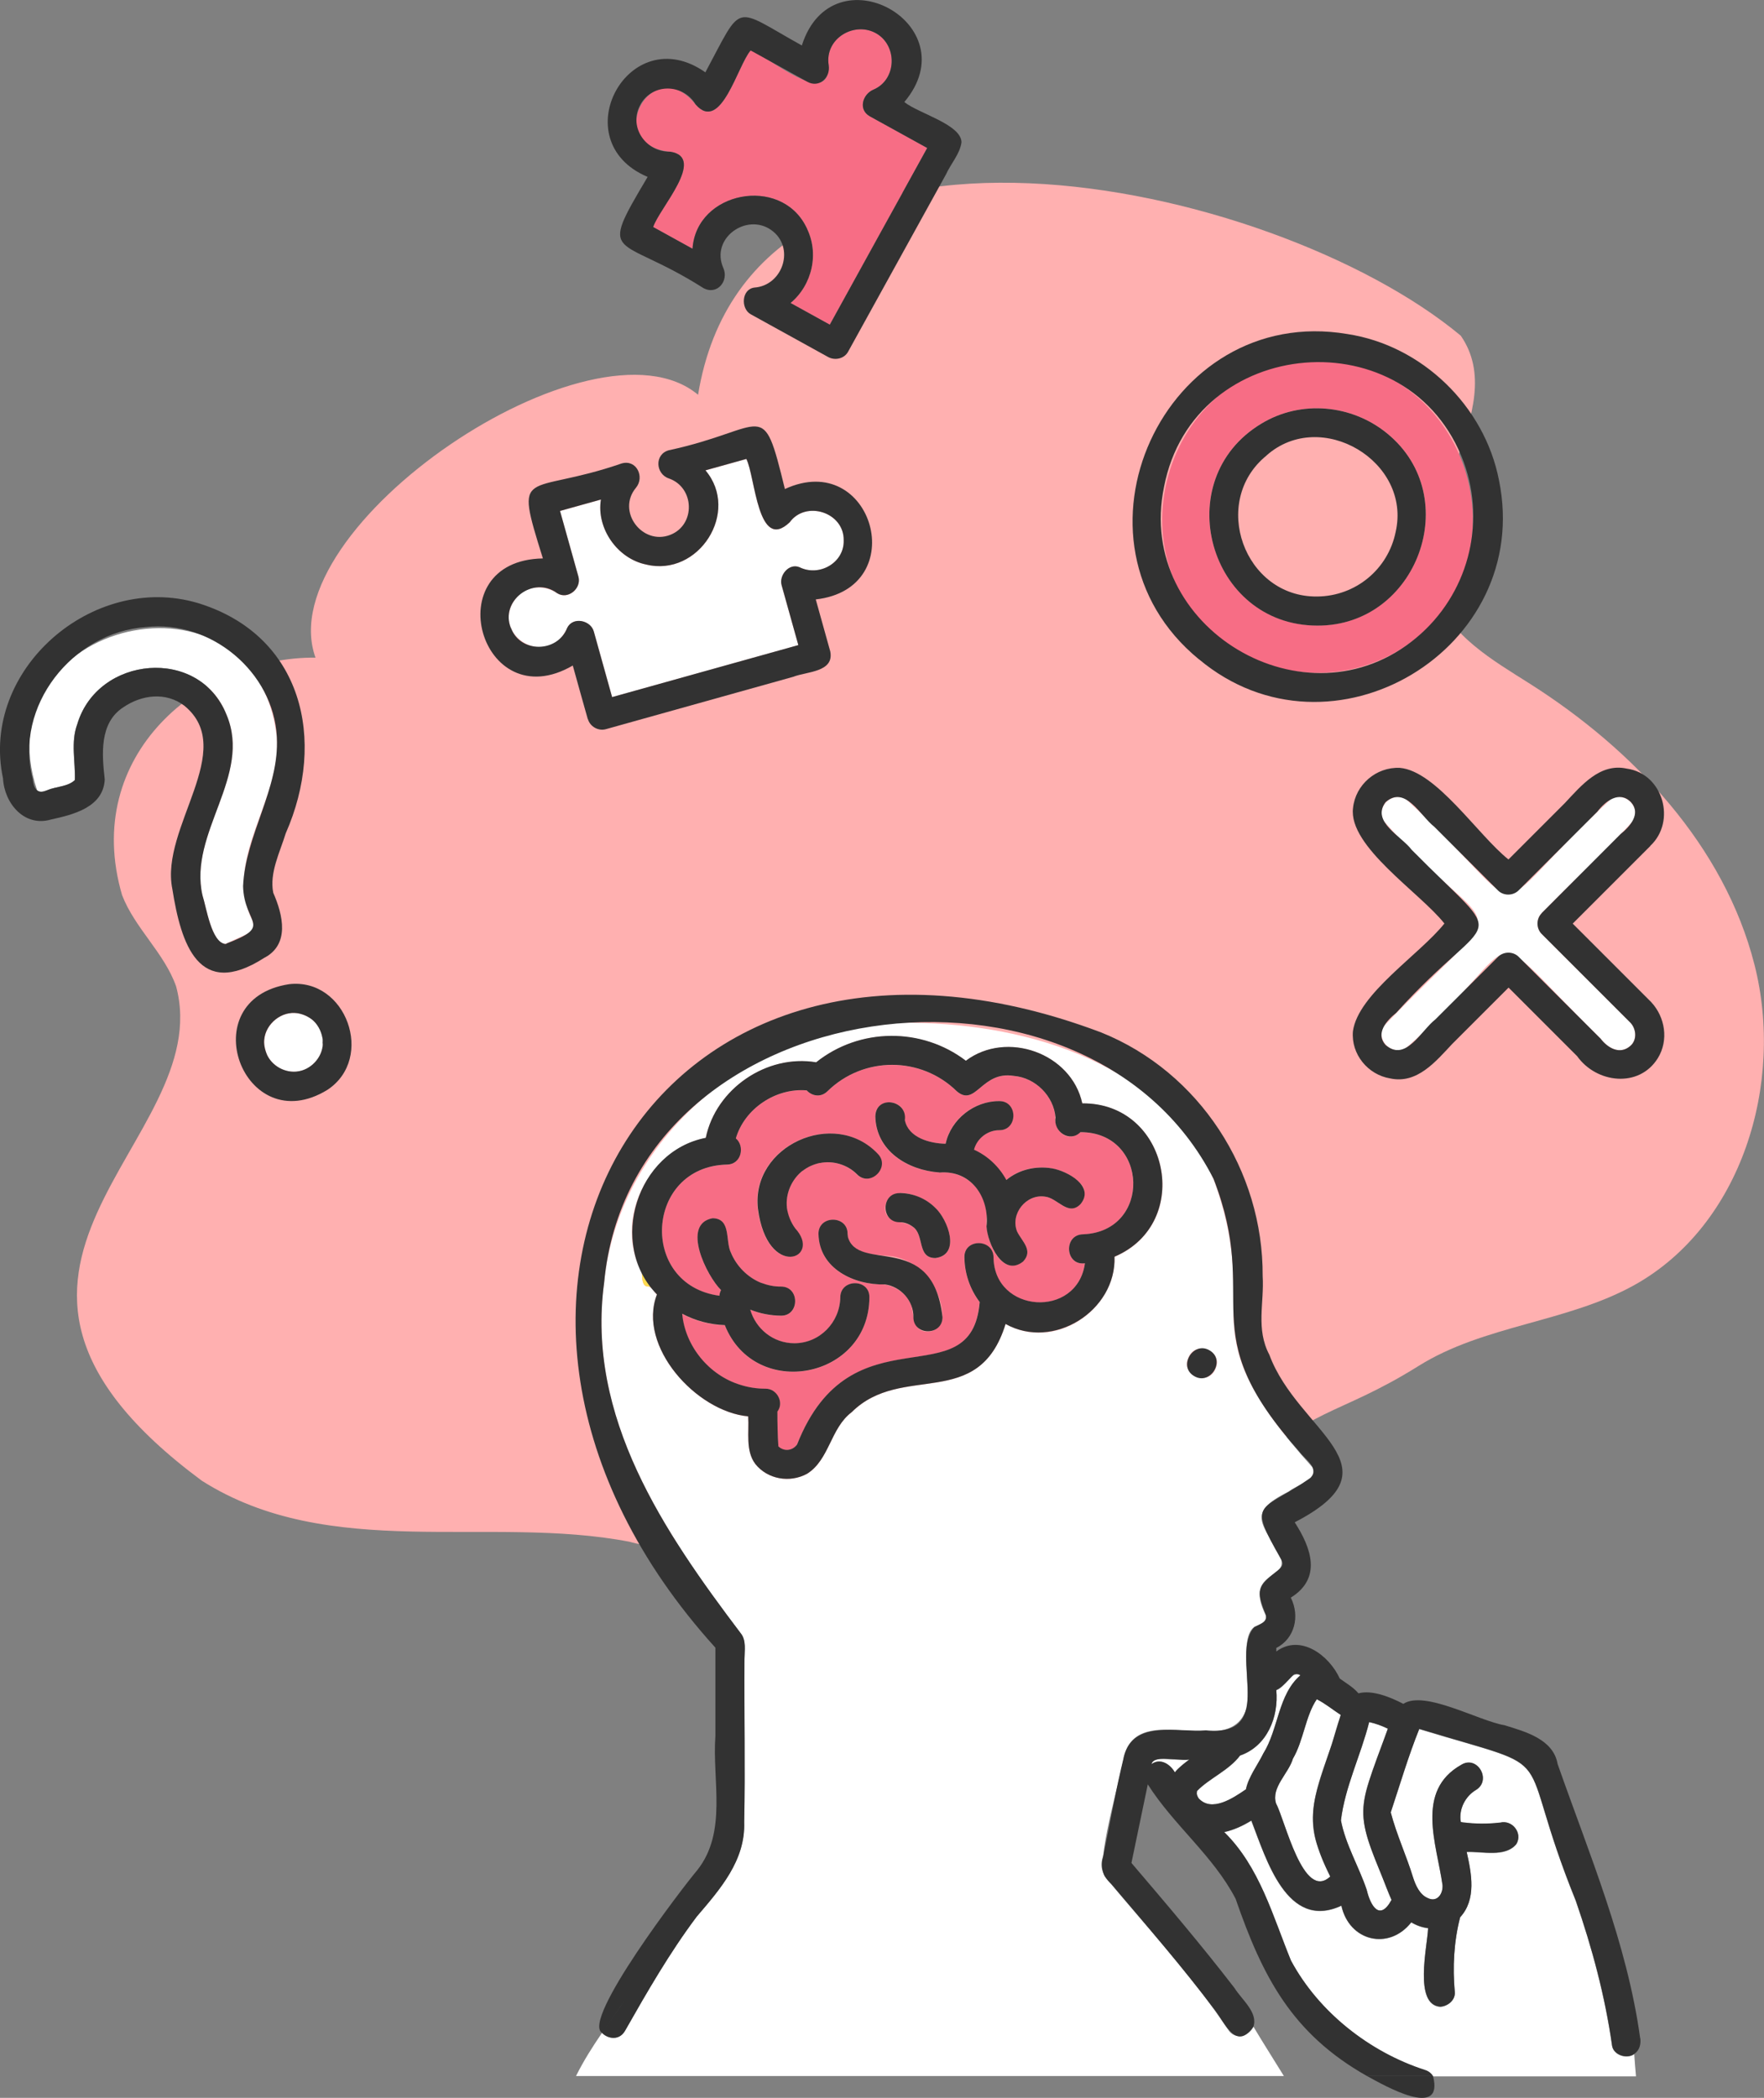 <?xml version="1.0" encoding="UTF-8"?>
<svg id="_レイヤー_1" data-name="レイヤー 1" xmlns="http://www.w3.org/2000/svg" viewBox="0 0 181.21 215.48">
  <rect x="0" y="0" width="181.21" height="215.48" fill="#808080" stroke="none"/>
  <defs>
    <style>
      .cls-1 {
        fill: #fff;
      }

      .cls-2 {
        fill: #ffb0b0;
      }

      .cls-3 {
        fill: #f76d85;
      }

      .cls-4 {
        fill: #ffdc50;
      }

      .cls-5 {
        fill: #323232;
      }
    </style>
  </defs>
  <path class="cls-2" d="M180.23,99.08c-3.11-12.21-12.4-22.07-23.04-28.83-3.86-2.45-8.25-4.94-9.71-9.27-2.94-8.71,7.81-18.94,2.58-26.5-19.29-16.08-72.81-27.69-78.35,6.07-10.71-8.98-44.1,13.62-39.3,27-11.69-.12-24.09,9.96-19.87,24.39,1.31,3.4,4.34,5.94,5.55,9.37,4.34,16.14-26.84,28.93,2.64,50.78,13.14,8.34,29.52,3.49,43.93,6.27,7.27,2.13,11.82-5.71,18.44-2.02,13.56,7.56,33.85,6.9,44.4-4.5,6.79-7.34,9.75-6.24,18.23-11.54,6.71-4.2,15.25-4.46,22.17-8.31,11.01-6.14,15.44-20.7,12.33-32.91Z"/>
  <path class="cls-1" d="M102.53,110.64c.09-.01.18-.03.26-.06-.09.02-.17.04-.26.06Z"/>
  <path class="cls-4" d="M80.84,124.11s0-.04-.01-.06c0,.01.01.04.01.06Z"/>
  <path class="cls-4" d="M106.77,122.89s-.01,0-.02,0c.02,0,.03,0,.02,0Z"/>
  <path class="cls-4" d="M80.84,124.11s0,.02,0,.03c0-.01,0-.02,0-.03,0,0,0,0,0,0Z"/>
  <path class="cls-5" d="M80.85,124.14c.02.11.05.06,0-.06,0,.02,0,.04,0,.06Z"/>
  <path class="cls-1" d="M33.16,107.35s-.01.08-.02.16c.02-.02.02-.09.02-.16Z"/>
  <path class="cls-1" d="M27.83,108.97s.02.02,0,0h0Z"/>
  <path class="cls-1" d="M33.14,106.62c-.13-.76-.55-1.51-1.16-1.96.16.12.18.13.05.04-.47-.35-1.02-.57-1.6-.64.06,0,.12.02.19.03-1.64-.3-3.32,1.05-3.46,2.72,0-.06.02-.12.03-.19-.12.47.02,1.07.17,1.54.03.08.19.39.02.06.53,1.27,1.93,2.06,3.3,1.83-.06,0-.12.02-.18.02,1.64-.15,2.93-1.84,2.65-3.47.02.09.05.26,0,.03Z"/>
  <path class="cls-1" d="M29.83,104.07s-.1,0-.17.02c.02,0,.07,0,.17-.02Z"/>
  <g>
    <path class="cls-3" d="M68.84,15.58c3.79.58-1.16,5.86-1.74,7.74,1.35.74,2.69,1.49,4.04,2.23.39-5.88,9.03-7.55,11.67-2.25,1.42,2.71.6,6-1.59,7.82,1.34.74,2.68,1.48,4.02,2.22,3.34-6.05,6.68-12.09,10.01-18.14-1.96-1.08-3.93-2.17-5.89-3.25-1.24-.69-.74-2.27.36-2.74,2.39-1.01,2.49-4.45.36-5.74-2.23-1.35-5.4.44-4.95,3.24.04,4.57-6.09-.89-8.02-1.52-1.33,1.52-3.05,8.53-5.65,5.55-4.4-5.52-9.72,4.06-2.63,4.85Z"/>
    <path class="cls-5" d="M66.53,18.17c-5.21,8.77-3.18,5.77,5.73,11.42,1.4.77,2.63-.73,2.05-2.05-1.36-3.06,2.36-5.69,4.89-3.93,2.53,1.75,1.25,5.73-1.72,5.93-1.31.18-1.4,2.16-.36,2.74,2.65,1.46,5.3,2.93,7.95,4.39.69.38,1.65.19,2.05-.54,3.35-6.07,6.71-12.15,10.06-18.22.49-1.09,1.44-2.11,1.59-3.3-.03-1.84-4.47-2.98-5.87-4.13,6.7-7.97-7.38-15.71-10.53-5.81-7.17-3.98-5.97-4.58-9.91,2.76-7.87-5.53-14.68,7.05-5.93,10.74ZM65.81,10.7c1.27-2.19,4.37-2.1,5.65.03,2.61,2.98,4.31-4.03,5.65-5.55,1.94,1.07,3.88,2.14,5.82,3.22,1.23.68,2.4-.44,2.2-1.69-.45-2.8,2.72-4.59,4.95-3.24,2.13,1.29,2.03,4.73-.36,5.74-1.1.46-1.6,2.05-.36,2.74,1.96,1.08,3.93,2.17,5.89,3.25-3.34,6.05-6.68,12.09-10.01,18.14-1.34-.74-2.68-1.48-4.02-2.22,2.19-1.82,3.01-5.11,1.59-7.82-2.64-5.3-11.28-3.64-11.67,2.25-1.35-.74-2.69-1.49-4.04-2.23.58-1.87,5.53-7.16,1.74-7.74-2.58.04-4.33-2.64-3.02-4.88Z"/>
    <path class="cls-1" d="M58.26,64.51c.57-1.2,2.41-.8,2.74.36.63,2.25,1.26,4.49,1.88,6.74,6.38-1.78,12.75-3.56,19.13-5.34-.57-2.05-1.15-4.11-1.72-6.16-.28-1,.75-2.29,1.84-1.84,2.02,1.01,4.61-.46,4.54-2.76.05-2.89-3.88-4.14-5.55-1.85-3.3,3.12-3.52-4.68-4.45-6.51-1.4.39-2.8.78-4.2,1.17,3.6,4.27-.7,11-6.11,9.67-2.94-.61-5.11-3.73-4.63-6.67-1.4.39-2.8.78-4.2,1.17.63,2.25,1.26,4.5,1.89,6.75.34,1.22-1.09,2.42-2.2,1.69-1.26-.82-2.91-.83-4.01.28-3.32,3.67,2.94,7.81,5.05,3.31Z"/>
    <path class="cls-5" d="M60.39,73.85c.22.78,1.06,1.26,1.84,1.05,6.42-1.79,12.83-3.58,19.25-5.38,1.38-.55,4.24-.46,3.81-2.61-.5-1.78-.99-3.56-1.49-5.34,9.95-1.13,5.86-15.5-3.17-11.34-2.36-9.64-1.77-6.17-11.93-3.98-1.48.41-1.36,2.42,0,2.89,2.66.91,2.79,4.77.15,5.8-2.86,1.11-5.54-2.41-3.52-4.84.91-1.09.08-2.93-1.46-2.5-9.91,3.42-11.13.07-8.1,9.76-11.03.19-6.41,16.51,3.07,11,.51,1.83,1.02,3.67,1.54,5.5ZM52.49,64.53c-1.17-2.82,2.31-5.42,4.73-3.61,1.11.72,2.54-.47,2.2-1.69-.63-2.25-1.26-4.5-1.89-6.75,1.4-.39,2.8-.78,4.2-1.17-.48,2.95,1.68,6.06,4.63,6.67,5.41,1.33,9.71-5.41,6.11-9.67,1.4-.39,2.8-.78,4.2-1.17.92,1.81,1.16,9.63,4.45,6.51,1.66-2.29,5.6-1.03,5.55,1.85.07,2.31-2.52,3.77-4.54,2.76-1.09-.45-2.12.84-1.84,1.84.57,2.05,1.15,4.11,1.72,6.16-6.38,1.78-12.75,3.56-19.13,5.34-.63-2.25-1.26-4.49-1.88-6.74-.32-1.16-2.16-1.56-2.74-.36-.98,2.54-4.8,2.61-5.76.02Z"/>
    <path class="cls-1" d="M24.22,96.46c1.25-.61,2.41-.72,1.47-2.41-2.53-6.18,3.28-12.09,2.74-18.35-2.15-18.68-30.47-11.96-24.61,5.5.33.23.67.06,1.03-.04.9-.39,2.14-.35,2.84-1.04.07-1.85-.45-3.89.25-5.74,2.08-7.02,12.52-8.01,15.32-.97,2.66,6.29-3.93,12.14-2.47,18.55.44,1.41,1,5.01,2.38,4.99.35-.16.69-.33,1.04-.49Z"/>
    <path class="cls-5" d="M27.08,98.42c2.73-1.37,1.99-4.44.99-6.72-.41-2.04.69-4.17,1.28-6.1,4.22-9.57,1.75-20.36-9.03-23.66-10.76-3.19-22.39,6.83-20.01,18.02.14,2.57,2.2,5.03,4.95,4.21,2.3-.5,5.36-1.26,5.5-4.11-.29-2.57-.57-5.81,1.91-7.41,1.88-1.29,4.37-1.61,6.27-.16,5.53,4.52-2.51,12.52-1.24,18.8.9,5.71,2.71,11.38,9.39,7.13ZM23.12,96.96c-1.42-.23-1.91-3.73-2.32-5-1.46-6.41,5.13-12.26,2.47-18.55-2.8-7.04-13.24-6.05-15.33.97-.69,1.85-.18,3.89-.25,5.74-.71.7-1.94.66-2.84,1.05-1.03.5-1.41-.25-1.49-1.17-1.93-7.46,4.07-15.06,11.63-15.59,6.64-.76,13.11,4.59,13.45,11.3.28,5.31-3.24,10.07-3.47,15.31.09,3.92,3.21,4.03-1.79,5.93.15-.06.12.02-.06.01Z"/>
    <path class="cls-5" d="M29.7,101.09c-10.09,1.55-4.7,16.16,3.94,10.85,4.91-3.25,1.92-11.53-3.94-10.85ZM33.14,107.52c.01-.08.02-.13.02-.16,0,.07,0,.14-.02.16ZM33.16,107.19c-.02,1.43-1.26,2.74-2.67,2.87.06,0,.12-.02.18-.02-1.37.23-2.78-.56-3.3-1.83.07.14.08.16.07.14-.23-.49-.39-1.2-.27-1.74,0,.06-.02.12-.03.19.14-1.66,1.82-3.01,3.46-2.72-.06,0-.12-.02-.19-.03.58.07,1.13.29,1.6.64.13.1.12.08-.05-.04.62.45,1.03,1.21,1.16,1.96.05.23.03.05,0-.03.05.17.02.44.02.61ZM27.83,108.97s.01.02,0,0h0ZM29.83,104.07c-.1.01-.15.02-.17.02.07-.02.13-.03.17-.02Z"/>
    <path class="cls-1" d="M167.74,84.35c.9-1.4-.8-3.09-2.22-2.3-14.07,12.95-7.1,12.88-21.13,0-1.41-.78-3.12.89-2.22,2.3,11.69,13.32,13.95,6.53,0,21.03-.9,1.4.8,3.09,2.22,2.3,13.24-11.51,6.84-13.97,20.03-1.01.73.96,1.98,1.7,3.05.76.71-.6.62-1.74.03-2.38-3.04-3.04-6.09-6.09-9.13-9.13-.57-.57-.57-1.55,0-2.12,3.08-3.18,6.39-6.21,9.37-9.46Z"/>
    <path class="cls-5" d="M169.52,86.89c2.71-2.52,1.33-7.42-2.4-7.94-2.76-.61-4.68,1.74-6.37,3.54-1.93,1.93-3.86,3.86-5.79,5.79-3.13-2.49-7.41-9.09-11.16-9.41-2.43-.11-4.56,1.73-4.81,4.13-.49,3.95,6.9,8.7,9.39,11.86-2.56,3.2-8.87,7.22-9.4,11.07-.2,2.35,1.53,4.46,3.83,4.84,2.76.6,4.68-1.74,6.37-3.54,1.93-1.93,3.86-3.86,5.79-5.79,2.35,2.35,4.69,4.69,7.04,7.04,1.98,2.79,6.37,3.32,8.3.2,1.12-1.83.75-4.2-.68-5.74-2.69-2.69-5.38-5.38-8.07-8.07,2.65-2.66,5.32-5.31,7.97-7.97ZM158.37,93.81c-.57.57-.57,1.54,0,2.12,3.04,3.04,6.09,6.09,9.13,9.13.6.64.69,1.78-.03,2.38-1.07.93-2.31.21-3.05-.76-2.8-2.8-5.6-5.6-8.41-8.4-.57-.57-1.54-.57-2.12,0-2.15,2.15-4.29,4.29-6.44,6.43-1.46,1.12-3.04,4.43-5.12,2.62-1.06-1.18.12-2.52,1.08-3.28,10.11-11.17,11.84-6.4,1.61-16.76-1.05-1.41-4.18-2.87-2.69-4.89,2.03-1.79,3.59,1.42,5.01,2.52,2.18,2.18,4.36,4.36,6.54,6.54.57.57,1.54.57,2.12,0,2.7-2.7,5.4-5.4,8.09-8.09.81-1.07,2.26-2.2,3.46-.97,1.06,1.18-.12,2.52-1.08,3.28-2.71,2.71-5.42,5.42-8.12,8.13Z"/>
    <path class="cls-3" d="M127.06,66.84c5.72,3.44,13.31,2.95,18.46-1.35,11.49-9.4,4.68-28.52-10.19-28.44-16.02-.08-22.07,21.6-8.26,29.79ZM129.58,43.5c4.06-2.45,9.29-1.96,12.93,1.02,7.96,6.52,3.08,19.77-7.18,19.73-11.19-.02-15.34-14.98-5.75-20.75Z"/>
    <path class="cls-5" d="M123.17,67.72c13.59,11.38,34.39-1.06,30.81-18.42-1.49-7.61-7.9-13.82-15.57-14.99-18.83-3.18-30.05,21.3-15.24,33.42ZM119.58,50c3.02-15.66,25.3-17.5,30.79-2.51,2.33,6.41.38,13.62-4.85,17.99-11.32,9.53-28.95-.99-25.94-15.48Z"/>
    <path class="cls-5" d="M135.33,64.26c10.25.04,15.14-13.21,7.18-19.73-3.64-2.99-8.87-3.48-12.93-1.02-9.59,5.77-5.43,20.74,5.75,20.75ZM130.12,46.77c5.57-4.92,14.91.62,13.25,7.87-.78,3.84-4.12,6.59-8.04,6.63-7.53.11-11.06-9.77-5.21-14.49Z"/>
  </g>
  <g>
    <path class="cls-1" d="M135.85,190.73c-2.66-4.8.8-9.8,1.88-14.59-.81-.53-1.59-1.18-2.46-1.61-1.15,1.68-1.36,4.25-2.45,6.1-.46,1.55-2.26,2.96-1.73,4.62.92,1.69,2.79,10.08,5.56,7.49-.27-.67-.53-1.35-.8-2.02Z"/>
    <path class="cls-1" d="M132.99,171.96s-.05.03-.07.05c.03,0,.07-.04.07-.05Z"/>
    <path class="cls-1" d="M145.63,177.53c-.05,0-.09.04,0,0h0Z"/>
    <path class="cls-1" d="M141.92,192.5c-3.31-7.32-1.68-7.83.65-14.94-.61-.3-1.26-.53-1.92-.68-.85,3.37-2.49,6.66-2.9,10.1.47,2.47,1.85,4.75,2.65,7.14.38,1.6,1.32,3.29,2.55,1.02-.41-.82-.72-1.74-1.03-2.64Z"/>
    <path class="cls-1" d="M132.89,172.02s-.01.01-.02.02c.02,0,.03-.02.05-.03,0,0-.02,0-.03,0Z"/>
    <path class="cls-1" d="M122.91,184.2s0,0,.01-.01c0,0,0,0,0,0,0,0,0,0,.01,0,0-.02,0-.04,0-.06-.01.04-.02.07-.03.08Z"/>
    <path class="cls-1" d="M122.94,184.24s0-.05-.01-.05c0,0,0,0,0,0,0,0,0,.02.01.05Z"/>
    <path class="cls-1" d="M132.79,172.08s.06-.03.08-.05c-.03.02-.05.04-.08.05Z"/>
    <path class="cls-1" d="M122.94,184.09s0,.02,0,.03c.03-.05,0-.21,0-.03Z"/>
    <path class="cls-1" d="M120.45,180.73c-.57.01-2.04-.34-2.16.47.91-.66,1.93.01,2.4.85.41-.52.95-.92,1.48-1.32h-1.73Z"/>
    <path class="cls-1" d="M148.15,193.13c0,.06.02.15,0,.01,0,0,0,0,0-.01Z"/>
    <path class="cls-1" d="M133,171.95s0,0,0,0c0,0,0,0,0,0Z"/>
    <path class="cls-1" d="M122.98,183.91s0,0,0,0c.02-.11.01-.07,0,0Z"/>
    <path class="cls-1" d="M132.99,171.95s0,0-.02,0c0,0,.02,0,.02,0Z"/>
    <path class="cls-1" d="M123,184.49s0,.02.01.02c-.04-.08-.12-.21-.01-.02Z"/>
    <path class="cls-1" d="M122.94,184.29c0,.18,0,.09,0,0h0Z"/>
    <path class="cls-1" d="M129.77,180.12c1.57-2.51,1.5-6.04,3.81-8.03-.93-.58-1.56,1.28-2.47,1.52.26,2.76-.94,5.76-3.72,6.72-1.16,1.54-3.16,2.34-4.42,3.64-.03.07.01.15-.03.21,0,.05.03.21.03.2.03.1.09.23.15.32,1.35,1.5,3.57-.02,4.87-.91.27-1.3,1.21-2.5,1.78-3.67Z"/>
    <path class="cls-1" d="M126.1,208.39c-3.69-5.52-8.3-10.46-12.55-15.57-1.15-1.21,1.6-10.19,1.91-12.44,1.61-5.97,11.02.65,12.62-5.03.42-1.96-.81-7.15.76-8.23.57-.3,1.36-.49,1.18-1.22-2.17-4.41,2.11-3.7,1.6-5.68-1.6-3.62-3.95-4.68.75-7.01.8-.68,3.04-1.17,2.44-2.51-13.29-14.76-4.84-15.02-10.15-29.6-5.07-11.76-18.9-15.9-30.83-16.04-15.36-.57-30.23,11.15-31.78,26.71-1.85,13.8,6.13,25.56,14.05,36.01.58.72.38,1.77.37,2.63-.05,5.58.09,11.17-.03,16.75.14,3.94-2.48,6.9-4.88,9.71-2.77,3.69-5.08,7.71-7.36,11.72-.57,1.01-1.74.86-2.36.22-.96,1.4-1.89,2.86-2.67,4.43h72.72c-1.04-1.69-2.12-3.38-3.13-5.07-.44.99-1.98,1.45-2.65.22ZM122.07,139.48c.67-1.86,3.63-.73,2.8,1.09-.67,1.86-3.63.73-2.8-1.09ZM104.15,136.39c-.3-.11-.58-.24-.85-.39-2.8,9.03-10.63,3.92-15.81,9.06-2.2,1.66-2.27,4.86-4.57,6.32-1.77.97-4.06.59-5.33-1-1.03-1.39-.62-3.27-.73-4.89-5.33-.49-11.41-7.19-9.38-12.51-.3-.26-.48-.81-.91-.83-.57.01-.61-.71-.63-1.44-2.91-5.4.63-12.63,6.56-13.82,1.05-5.06,6.25-8.61,11.34-7.76,4.47-3.57,10.85-3.61,15.38-.16,4.18-3.15,10.84-.8,11.96,4.38,8.89-.09,11.47,12.29,3.31,15.75.16,5.19-5.5,9.23-10.34,7.3Z"/>
    <path class="cls-1" d="M167.9,210.98c-.74.57-2.14.15-2.3-.83-.72-5.09-2.05-10.05-3.73-14.9-6.63-16.39-.77-12.99-16.08-17.64-1.12,2.8-1.97,5.7-2.93,8.57.6,2.28,1.61,4.44,2.3,6.7.25.78.68,1.76,1.5,2.1.98.48,1.59-.44,1.52-1.33-.59-4.22-2.83-9.69,1.93-12.36,1.65-1.01,3.15,1.58,1.51,2.58-1.11.66-1.77,1.95-1.58,3.24-.02-.28,0-.11.02.06.12.02.25.07.37.06-.21-.03-.26-.03-.14-.02,1.23.15,2.48.16,3.72.03.1-.01.5-.06.06,0,1.26-.34,2.38,1.07,1.69,2.2-1.15,1.39-3.5.73-5.1.8.5,2.21,1.03,4.87-.67,6.71-.65,2.5-.78,5.12-.55,7.69.07.84-.75,1.46-1.5,1.5-2.73-.2-1.32-6.18-1.24-8.07-.61-.07-1.21-.29-1.73-.6-2.28,2.91-6.36,1.97-7.18-1.71-5.6,2.59-7.73-4.83-9.25-8.74-.87.53-1.8.96-2.79,1.18,3.65,3.6,4.99,8.63,6.86,13.2,2.84,5.3,8.07,9.41,13.76,11.24.4.12.66.35.83.63h20.86c-.07-.74-.13-1.5-.18-2.26Z"/>
    <path class="cls-5" d="M132.92,172.01s-.04.02-.06.04c.03-.02.07-.03.09-.05-.01,0-.02,0-.03,0Z"/>
    <path class="cls-5" d="M122.93,184.19s0,0,0,0c0,0,0,0,0,0Z"/>
    <path class="cls-5" d="M122.96,184.04s-.02.09-.02.14c.03-.03.03-.1.02-.14Z"/>
    <path class="cls-5" d="M140.43,213.24c1.72.94,7.95,4.54,6.78,0h-6.78Z"/>
    <path class="cls-5" d="M168.49,209.36c-1.34-9.77-5.25-18.95-8.48-28.17-.45-2.57-3.33-3.32-5.44-3.98-2.71-.46-8.21-3.63-10.41-2.2-1.35-.7-3.22-1.46-4.61-1.08-.52-.62-1.23-1.02-1.92-1.52-1.08-2.37-4.03-4.62-6.52-2.78,0-.12,0-.24,0-.36,1.89-.96,2.45-3.26,1.49-5.17,3.22-2,2.1-5.11.4-7.74,11.09-5.73.33-9.27-2.6-17.2-1.41-2.65-.52-5.31-.69-8.09.06-10.82-6.5-20.96-16.58-25.02-46.19-17.46-71.8,27.69-39.64,63.19,0,3.02,0,6.04,0,9.06-.34,4.61,1.25,9.86-1.86,13.79-1.52,1.79-11.94,15.42-9.78,16.72.81-1.18,1.63-2.33,2.4-3.48-.76,1.15-1.59,2.29-2.4,3.48.63.64,1.79.79,2.36-.22,2.28-4.01,4.59-8.03,7.36-11.72,2.4-2.81,5.02-5.77,4.88-9.71.12-5.58-.01-11.17.03-16.75,0-.86.2-1.91-.37-2.63-7.91-10.45-15.9-22.22-14.05-36.01,2.81-30.36,49.59-36.3,62.61-10.67,4.96,12.78-2.43,15.43,8.81,28,.53.75,2.15,1.74,1.14,2.7-5.15,3.6-6.57,2.18-2.98,8.42.22.48.08.68-.3,1.02-2.25,1.75-2.32,2.05-1.3,4.66.18.73-.62.92-1.18,1.22-2.64,2.86,2.47,11.34-4.98,10.61-2.88.24-7.43-1.13-8.41,2.65-.84,3.39-1.43,6.85-2.14,10.27-.39,1.09-.04,2.08.83,2.86,3.61,4.26,7.32,8.55,10.67,12.99,1.07,1.43,2.19,4.16,3.93,1.67-.81-1.35-1.58-2.69-2.25-4.04.67,1.35,1.44,2.69,2.25,4.04.5-1.47-1.23-2.81-1.94-3.97-3.39-4.4-6.99-8.63-10.59-12.85.56-2.69,1.12-5.38,1.68-8.07,2.67,4.21,6.71,7.31,9.02,11.75,2.76,7.98,5.77,13.85,13.5,18.21h6.78c-.17-.28-.44-.51-.83-.63-5.69-1.84-10.92-5.95-13.76-11.24-1.87-4.57-3.21-9.61-6.86-13.2,1-.21,1.92-.65,2.79-1.18,1.52,3.91,3.65,11.34,9.25,8.74.81,3.68,4.9,4.62,7.18,1.71.51.31,1.12.53,1.73.6-.08,1.88-1.5,7.86,1.24,8.07.75-.03,1.57-.66,1.5-1.5-.23-2.57-.1-5.18.55-7.69,1.69-1.84,1.17-4.49.67-6.71,1.6-.07,3.95.58,5.1-.8.69-1.13-.43-2.54-1.69-2.2.44-.06.03,0-.06,0-1.23.14-2.48.13-3.72-.03-.12-.01-.07,0,.14.02-.12,0-.25-.04-.37-.06-.02-.16-.03-.34-.02-.06-.18-1.29.48-2.58,1.58-3.24,1.64-1,.14-3.59-1.51-2.58-4.76,2.68-2.52,8.14-1.93,12.36.06.88-.55,1.82-1.52,1.33-.82-.34-1.25-1.32-1.5-2.1-.69-2.26-1.7-4.41-2.3-6.7.95-2.86,1.8-5.77,2.93-8.57,15.3,4.65,9.45,1.28,16.08,17.64,1.68,4.86,3.01,9.81,3.73,14.9.16.98,1.56,1.4,2.3.83-.05-.87-.08-1.75-.08-2.66,0,.91.03,1.79.08,2.66.51-.35.68-.99.59-1.62ZM148.15,193.13s0,0,0,.01c.02.14,0,.05,0-.01ZM133,171.95s0,0,0,0c0,0,0,0,0,0ZM132.99,171.95s-.01,0-.02,0c0,0,.02,0,.02,0ZM122.98,183.91s0,0,0,0c.01-.08.02-.11,0,0ZM116.32,180.18c1.2,1.8,2.99,2.99,4.19,4.79-1.2-1.8-2.99-2.99-4.19-4.79ZM120.94,181.76c-.09.09-.17.19-.25.29-.48-.84-1.49-1.51-2.4-.85.27-1.03,2.96-.26,3.89-.47-.44.32-.86.66-1.24,1.03ZM122.94,184.29c0,.09,0,.18,0,0h0ZM123,184.49c-.1-.18-.02-.06.01.02,0,0,0-.02-.01-.02ZM129.77,180.12c-.58,1.18-1.51,2.38-1.78,3.67-1.3.89-3.53,2.41-4.87.91-.06-.09-.12-.23-.15-.32,0,0-.04-.15-.03-.2,0,0,0,0-.01,0,0,0,0,.02.01.05,0-.03-.01-.05-.01-.05,0,0,0,0-.01.01.04,0,.01-.28.04-.16,0-.03,0-.05.01-.08,1.25-1.3,3.26-2.1,4.42-3.64,2.78-.96,3.98-3.96,3.72-6.72.72-.37,1.21-.99,1.76-1.56-.02.01-.04.02-.07.04.06-.04.14-.09.2-.13,0,0-.02.02-.04.04.21-.08.45-.05.63.09-2.31,1.99-2.24,5.52-3.81,8.03ZM136.78,179.24c-1.9,5.77-3.05,7.72-.13,13.51-2.77,2.59-4.64-5.81-5.56-7.49-.54-1.66,1.27-3.07,1.73-4.62,1.09-1.85,1.29-4.41,2.45-6.1.87.44,1.64,1.08,2.46,1.61-.35,1.02-.63,2.07-.95,3.1ZM142.95,195.14c-1.22,2.25-2.17.6-2.55-1.02-.8-2.38-2.18-4.66-2.65-7.14.41-3.44,2.06-6.73,2.9-10.1.66.15,1.31.38,1.92.68-3.47,9.37-3.37,8.3.37,17.58ZM145.63,177.53c-.09.04-.05,0,0,0h0Z"/>
    <path class="cls-4" d="M89.64,128.87s0,0,.01,0c-.1-.01-.11-.01-.01,0Z"/>
    <path class="cls-4" d="M79.83,148.48s-.03-.03,0,0h0Z"/>
    <path class="cls-3" d="M70.07,135.08c.38,3.28,2.8,6.21,5.97,7.17.84.27,1.71.41,2.59.4,1.16-.02,1.94,1.42,1.22,2.35,0,1.19.02,2.38.1,3.57.57.54,1.43.48,1.92-.19,5.58-14.17,17.91-4.51,18.76-14.63-.97-1.3-1.54-2.89-1.57-4.61-.03-1.93,2.97-1.92,2.99,0,.04,5.78,8.61,6.34,9.39.63-2.04.26-2.24-2.94-.19-2.98,7.06-.27,6.78-10.51-.27-10.49-1.39,1.2-2.76-.2-2.59-1.76-.29-2.11-2.13-3.85-4.25-4.02-3.34-.53-3.89,3.25-5.85,1.58-3.69-3.62-9.6-3.62-13.29,0-.71.69-1.61.47-2.13-.09-3.17-.27-6.38,1.86-7.28,4.93.92.76.61,2.67-.92,2.69-8.41.19-9.08,12.35-.77,13.47.02-.22.08-.42.17-.58-1.44-1.41-4.12-6.79-.87-7.38,1.94.04,1.28,2.35,1.89,3.55.15.22.03.07-.02-.04.59,1.42,1.72,2.55,3.14,3.14-.11-.05-.3-.2-.03-.02.65.25,1.35.4,2.05.39,1.94,0,1.93,3.01,0,2.99-1.09,0-2.16-.22-3.16-.62.57,1.97,2.36,3.45,4.53,3.45,2.62,0,4.69-2.14,4.72-4.72.03-1.93,3.02-1.93,2.99,0-.03,8.4-11.74,10.63-14.85,2.87-1.56-.05-3.05-.45-4.4-1.17,0,.05,0,.09,0,.14ZM96.1,129.23c-1.94.01-1.1-2.41-2.35-3.23-.99-.69-2.82-.25-2.83-1.95.31-2.64,3.97-1.26,5.16.02,1.29,1.2,2.66,4.81.02,5.16ZM92.9,114.66c0,.06.05.42.03.39.37,1.83,2.57,2.4,4.19,2.43.54-2.52,2.94-4.41,5.51-4.38,1.94,0,1.93,3.01,0,2.99-1.19,0-2.3.85-2.59,2,1.42.64,2.58,1.75,3.32,3.11,2.17-1.83,5.65-1.7,7.63.36.6.59.54,1.52,0,2.12-1.29,1.31-2.37-.67-3.68-.77-1.91-.27-3.56,1.78-2.84,3.58.5,1.03,1.71,1.94.62,3.09-2.43,1.74-4.01-2.64-3.75-4.54.08-2.64-2.14-4.87-4.85-4.6-3.25-.23-6.52-2.2-6.58-5.77-.04-1.93,2.96-1.92,2.99,0ZM83.31,119.74c-.24.12-.47.25-.7.4-.11.07-.33.27-.12.08-1.17.91-1.83,2.4-1.66,3.85.06.13.02.17,0,.06.08.75.48,1.61.9,2.13,2.69,2.99-2.91,5.25-3.9-2.1-.74-6.47,7.84-10.37,12.3-5.66,1.37,1.37-.76,3.49-2.12,2.12-1.2-1.23-3.16-1.59-4.73-.87ZM84.08,126.73c0-1.94,3-1.93,2.99,0,0,.11.1.58,0,.2.47,2.14,3.08,1.88,4.77,2.14,2.9.6,4.94,3.3,4.98,6.22.01.84-.7,1.46-1.5,1.5-1.56,0-1.41-1.59-1.7-2.66-.54-1.53-2.13-2.33-3.69-2.23-2.9-.21-5.8-1.97-5.85-5.16Z"/>
    <path class="cls-4" d="M67.48,132.97s0,0-.01-.01c0,0,0,0,0,.01,0,0,0,0,0,0Z"/>
    <path class="cls-4" d="M81.75,126.26s-.04-.04-.05-.06c.02.02.04.05.05.06Z"/>
    <path class="cls-4" d="M66.57,132.14c.1,0,.2.03.3.09-.36-.48-.66-.99-.93-1.53.02.73.06,1.45.63,1.44Z"/>
    <path class="cls-4" d="M81.7,126.2s0-.01-.01-.02c0,0,0,0,0,0,0-.01,0-.01-.02-.02.01.01.02.03.03.04Z"/>
    <path class="cls-5" d="M84.23,119.46c1.36-.28,2.84.18,3.81,1.16,1.36,1.38,3.49-.75,2.12-2.12-4.46-4.7-13.04-.81-12.3,5.66.97,7.38,6.7,5.1,3.81,1.99.01.01.01.01.02.02-.46-.62-.75-1.37-.86-2.14,0,.01,0,.02.01.03-.17-1.46.49-2.95,1.66-3.85-.08.08-.1.09-.08.08.55-.44,1.16-.7,1.81-.84Z"/>
    <path class="cls-5" d="M81.7,126.2c.04.05.13.15-.01-.02,0,0,0,0,0,0,0,0,0,.01.01.02Z"/>
    <path class="cls-5" d="M67.48,132.97c-2.03,5.32,4.04,12.02,9.38,12.51.11,1.63-.3,3.51.73,4.89,1.27,1.59,3.56,1.97,5.33,1,2.3-1.46,2.38-4.66,4.57-6.32,5.17-5.13,13.04-.04,15.81-9.06,4.89,2.74,11.39-1.35,11.19-6.91,8.15-3.46,5.57-15.83-3.31-15.75-1.12-5.17-7.78-7.52-11.96-4.38-4.53-3.45-10.91-3.41-15.38.16-5.09-.84-10.29,2.71-11.34,7.76-7.07,1.37-10.11,10.89-5.02,16.08,0,0,0,0,0,0ZM74.46,136.12c3.11,7.76,14.82,5.52,14.85-2.87.03-1.93-2.97-1.93-2.99,0-.04,2.58-2.11,4.72-4.72,4.72-2.17,0-3.96-1.48-4.53-3.45,1,.4,2.07.61,3.16.62,1.93.02,1.94-3,0-2.99-.7.01-1.39-.14-2.05-.39.01,0,.02.01.03.02-1.42-.58-2.55-1.72-3.14-3.14.01.02.01.02.02.04-.61-1.21.06-3.52-1.89-3.55-3.26.59-.58,5.96.87,7.38-.09.17-.15.36-.17.58-8.31-1.12-7.64-13.27.77-13.47,1.54-.02,1.85-1.93.92-2.69.9-3.07,4.11-5.2,7.28-4.93.52.56,1.42.78,2.13.09,3.69-3.62,9.6-3.62,13.29,0,1.95,1.67,2.53-2.12,5.85-1.58,2.22.18,4.11,2.07,4.29,4.28-.25,1.44,1.45,2.61,2.56,1.5,7.05-.01,7.33,10.22.27,10.49-2.05.04-1.85,3.25.19,2.98-.79,5.71-9.34,5.15-9.39-.63-.03-1.92-3.02-1.93-2.99,0,.02,1.71.59,3.31,1.57,4.61-.84,10.11-13.18.45-18.76,14.63-.49.67-1.36.73-1.92.19-.08-1.19-.1-2.38-.1-3.57.72-.93-.05-2.37-1.22-2.35-.88,0-1.75-.13-2.59-.4-3.2-.97-5.67-3.97-5.97-7.3,1.35.72,2.84,1.12,4.4,1.17ZM79.83,148.48s-.02-.03,0,0h0Z"/>
    <path class="cls-5" d="M96.49,120.44c3.27-.29,5.17,2.55,4.85,5.54.11,1.72,1.67,5.24,3.76,3.6,1.08-1.15-.12-2.06-.62-3.09-.72-1.81.94-3.87,2.86-3.58,1.3.12,2.38,2.08,3.66.77,1.51-1.83-1.35-3.4-2.92-3.67-1.66-.28-3.4.11-4.7,1.19-.74-1.36-1.9-2.47-3.32-3.11.29-1.15,1.4-2.01,2.59-2,1.93.01,1.94-3,0-2.99-2.57-.02-4.97,1.87-5.51,4.38-1.61-.03-3.82-.61-4.19-2.43.3-2.09-2.97-2.61-3.03-.39.07,3.57,3.34,5.54,6.58,5.77ZM106.75,122.89s.01,0,.02,0c0,0,0,0-.02,0Z"/>
    <path class="cls-5" d="M92.42,122.55c-1.93-.02-1.94,3,0,2.99.48,0,.95.17,1.33.45,1.25.81.41,3.24,2.35,3.23,2.64-.35,1.27-3.96-.02-5.16-.97-.97-2.3-1.51-3.66-1.52Z"/>
    <path class="cls-5" d="M90.91,131.93c1.63.22,2.95,1.7,2.92,3.36-.01,1.93,3,1.94,2.99,0-1-9.03-8.82-4.41-9.75-8.36.09.38,0-.09,0-.2.01-1.93-3-1.94-2.99,0,.06,3.58,3.65,5.28,6.83,5.2ZM89.65,128.87s0,0-.01,0c-.1-.01-.09-.01.01,0Z"/>
    <path class="cls-5" d="M78.17,131.76c-.24-.17-.12-.05,0,0h0Z"/>
    <path class="cls-5" d="M75.08,128.67c.06.13.13.18,0,0h0Z"/>
    <path class="cls-5" d="M122.68,141.35c1.67.99,3.29-1.66,1.57-2.65-1.67-.99-3.29,1.66-1.57,2.65Z"/>
  </g>
</svg>